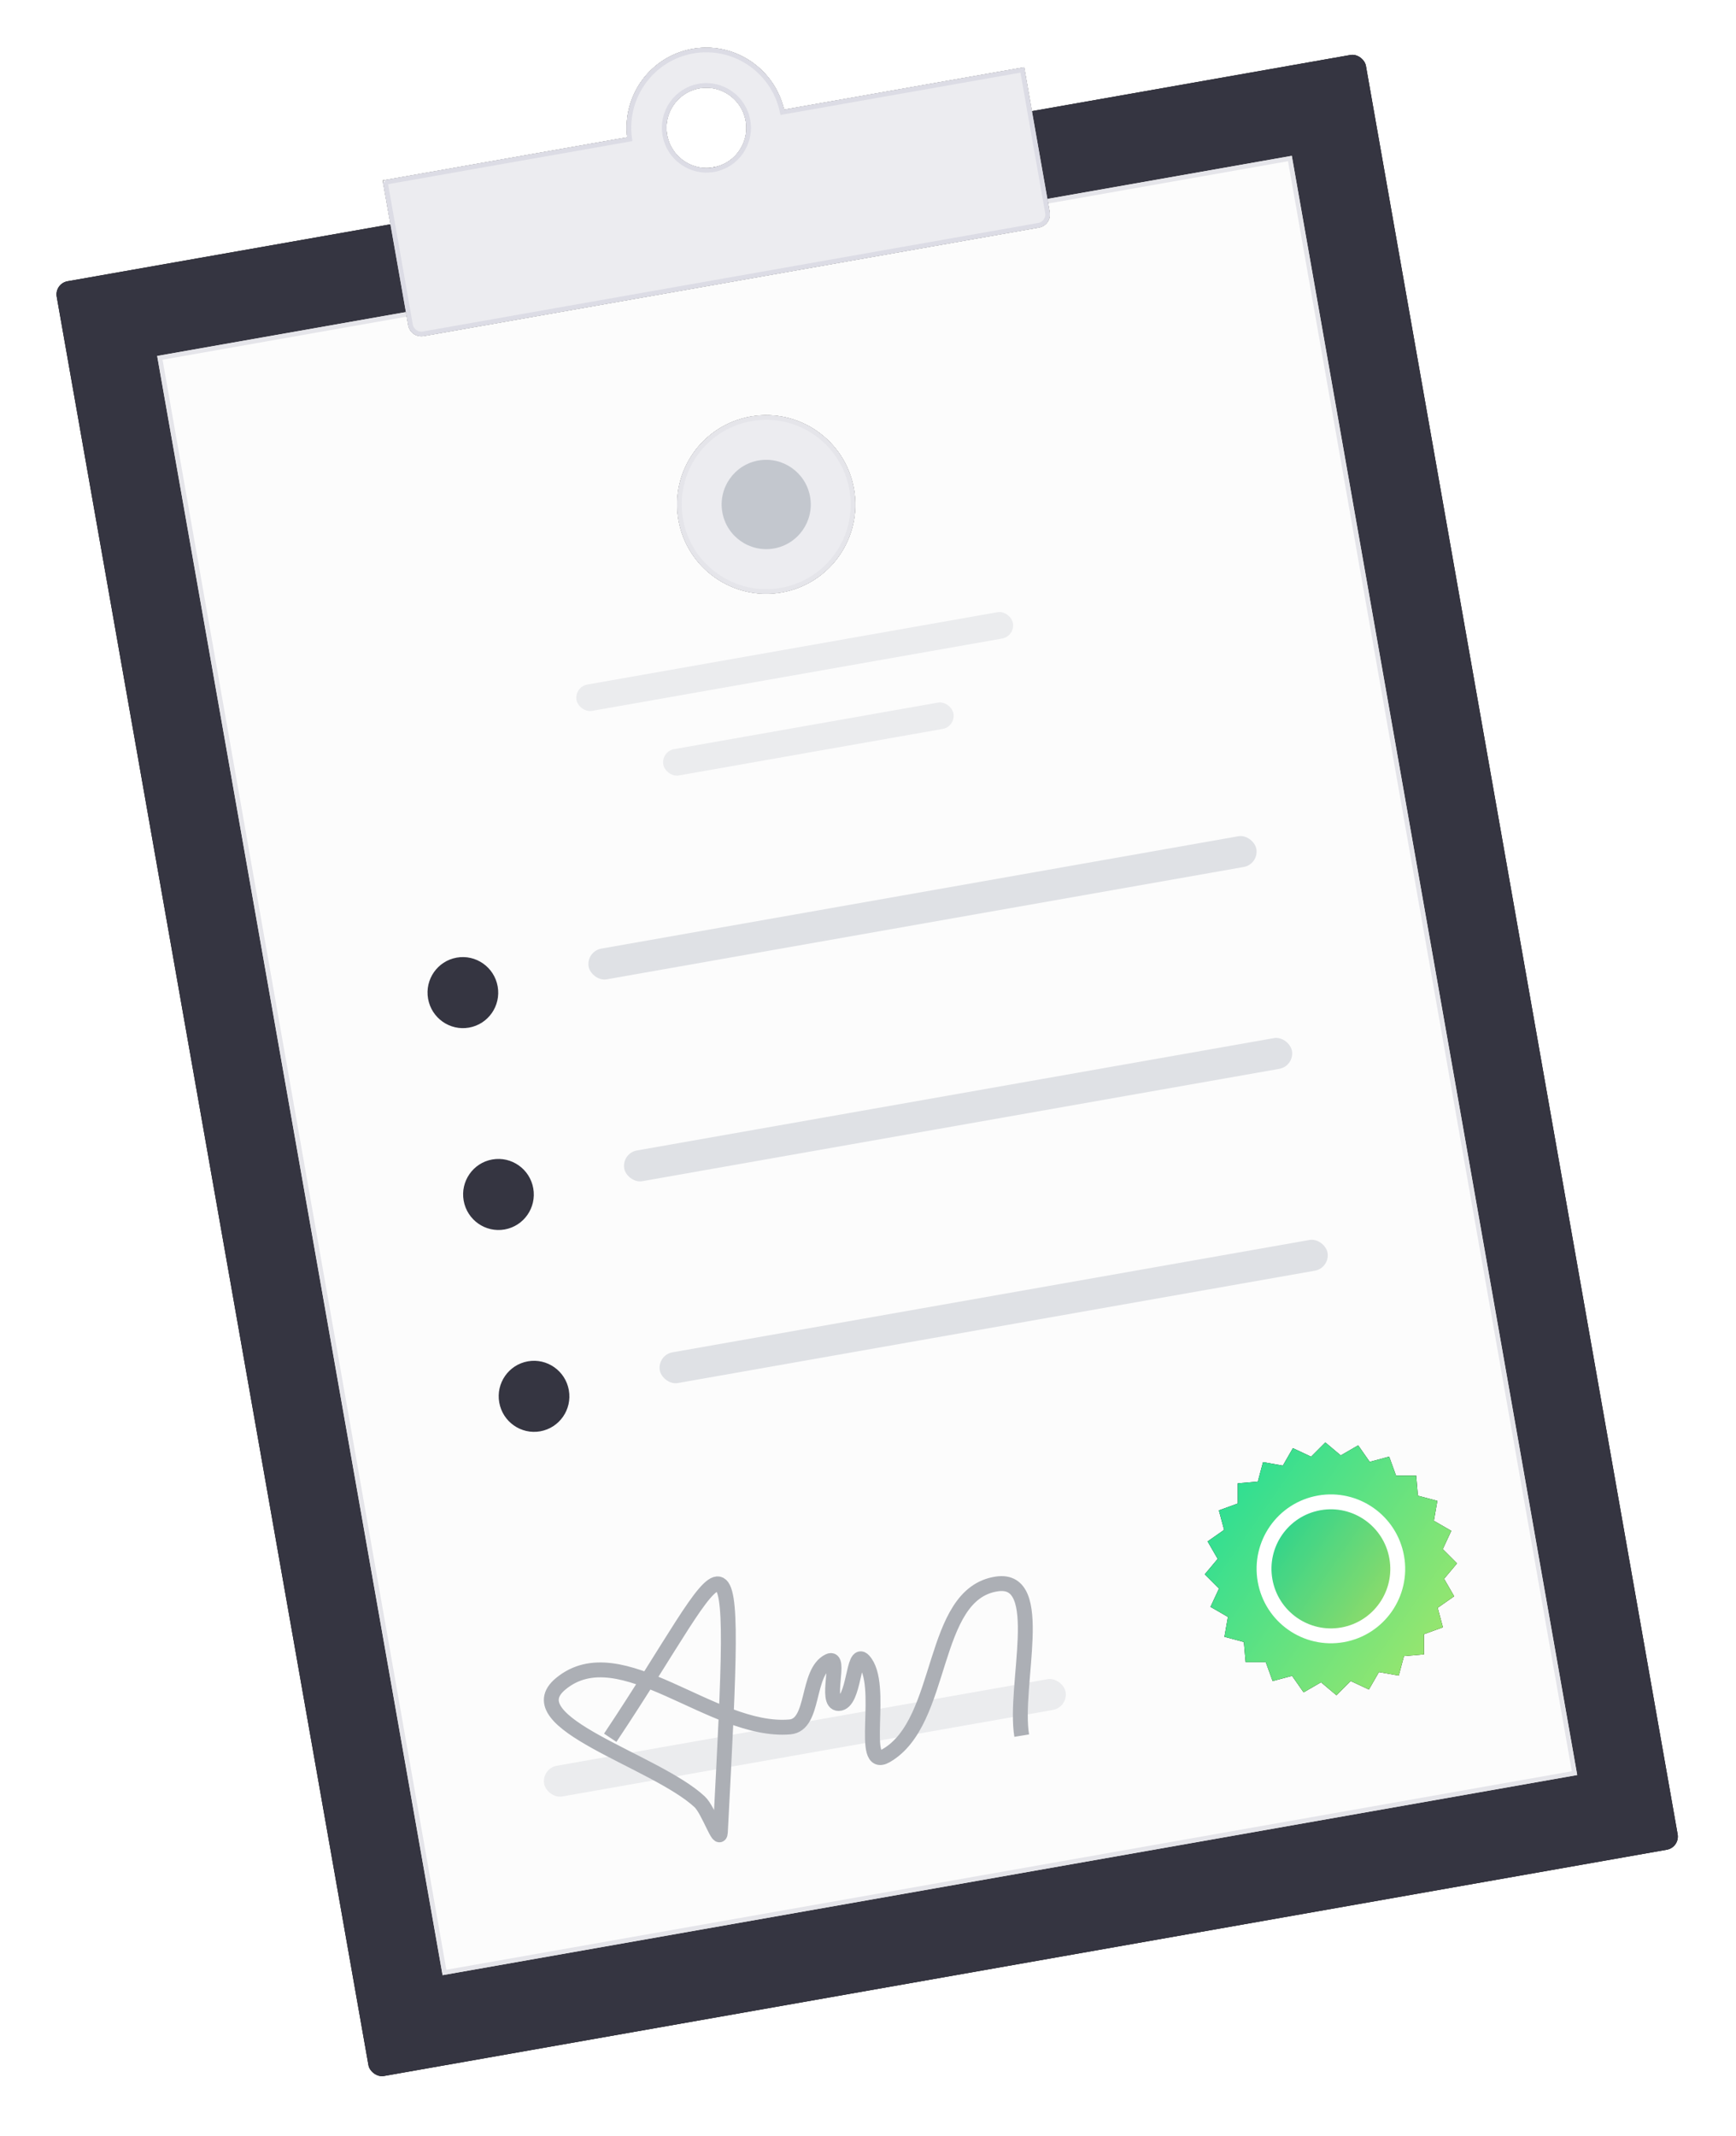 <svg xmlns="http://www.w3.org/2000/svg" xmlns:xlink="http://www.w3.org/1999/xlink" width="187" height="230" viewBox="0 0 187 230">
    <defs>
        <rect id="b" width="143.2" height="196.244" x=".621" y="13.755" rx="1.436"/>
        <filter id="a" width="112.6%" height="109.2%" x="-6.3%" y="-4.6%" filterUnits="objectBoundingBox">
            <feOffset in="SourceAlpha" result="shadowOffsetOuter1"/>
            <feGaussianBlur in="shadowOffsetOuter1" result="shadowBlurOuter1" stdDeviation="3"/>
            <feColorMatrix in="shadowBlurOuter1" values="0 0 0 0 0.173 0 0 0 0 0.173 0 0 0 0 0.18 0 0 0 0.35 0"/>
        </filter>
        <path id="d" d="M10.168 23.352h124.107v177.051H10.168z"/>
        <filter id="c" width="107.3%" height="105.1%" x="-3.6%" y="-2.5%" filterUnits="objectBoundingBox">
            <feOffset in="SourceAlpha" result="shadowOffsetOuter1"/>
            <feGaussianBlur in="shadowOffsetOuter1" result="shadowBlurOuter1" stdDeviation="1.5"/>
            <feComposite in="shadowBlurOuter1" in2="SourceAlpha" operator="out" result="shadowBlurOuter1"/>
            <feColorMatrix in="shadowBlurOuter1" values="0 0 0 0 0 0 0 0 0 0 0 0 0 0 0 0 0 0 0.06 0"/>
        </filter>
        <path id="f" d="M64.12 8.957C64.366 4.41 68.112.8 72.697.8c4.585 0 8.331 3.61 8.58 8.157h26.266v15.837c0 .794-.643 1.436-1.436 1.436H38.812a1.436 1.436 0 0 1-1.436-1.436V8.957h26.743zm8.578 4.798c2.373 0 4.296-1.933 4.296-4.318s-1.923-4.318-4.296-4.318c-2.372 0-4.296 1.933-4.296 4.318s1.924 4.318 4.296 4.318z"/>
        <filter id="e" width="112.8%" height="135.4%" x="-6.4%" y="-17.7%" filterUnits="objectBoundingBox">
            <feOffset in="SourceAlpha" result="shadowOffsetOuter1"/>
            <feGaussianBlur in="shadowOffsetOuter1" result="shadowBlurOuter1" stdDeviation="1.5"/>
            <feComposite in="shadowBlurOuter1" in2="SourceAlpha" operator="out" result="shadowBlurOuter1"/>
            <feColorMatrix in="shadowBlurOuter1" values="0 0 0 0 0 0 0 0 0 0 0 0 0 0 0 0 0 0 0.06 0"/>
        </filter>
        <ellipse id="h" cx="72" cy="50.496" rx="9.6" ry="9.618"/>
        <filter id="g" width="146.9%" height="146.8%" x="-23.4%" y="-23.4%" filterUnits="objectBoundingBox">
            <feOffset in="SourceAlpha" result="shadowOffsetOuter1"/>
            <feGaussianBlur in="shadowOffsetOuter1" result="shadowBlurOuter1" stdDeviation="1.5"/>
            <feComposite in="shadowBlurOuter1" in2="SourceAlpha" operator="out" result="shadowBlurOuter1"/>
            <feColorMatrix in="shadowBlurOuter1" values="0 0 0 0 0 0 0 0 0 0 0 0 0 0 0 0 0 0 0.06 0"/>
        </filter>
        <linearGradient id="k" x1="0%" y1="0%" y2="100%">
            <stop offset="0%" stop-color="#1CDD99"/>
            <stop offset="100%" stop-color="#AAE768"/>
        </linearGradient>
        <path id="j" d="M112 186.195l-1.775 1.246-1.393-1.664-2.036.743-.916-1.968-2.16.19-.375-2.14-2.135-.376.19-2.163-1.965-.917.742-2.04-1.66-1.396 1.243-1.779-1.244-1.778 1.661-1.396-.742-2.04 1.965-.917-.19-2.164 2.135-.376.376-2.139 2.159.19.916-1.968 2.036.743 1.393-1.664 1.775 1.246 1.775-1.246 1.393 1.664 2.036-.743.916 1.968 2.16-.19.375 2.139 2.135.376-.19 2.164 1.965.917-.742 2.04 1.66 1.396-1.243 1.778 1.244 1.779-1.661 1.395.742 2.04-1.965.918.19 2.163-2.135.377-.376 2.138-2.159-.19-.916 1.969-2.036-.743-1.393 1.664z"/>
        <filter id="i" width="111%" height="111%" x="-5.5%" y="-5.5%" filterUnits="objectBoundingBox">
            <feOffset in="SourceAlpha" result="shadowOffsetOuter1"/>
            <feGaussianBlur in="shadowOffsetOuter1" result="shadowBlurOuter1" stdDeviation=".5"/>
            <feColorMatrix in="shadowBlurOuter1" values="0 0 0 0 0.784 0 0 0 0 0.808 0 0 0 0 0.824 0 0 0 0.7 0"/>
        </filter>
        <linearGradient id="l" x1="0%" y1="0%" y2="100%">
            <stop offset="0%" stop-color="#1DDE9A"/>
            <stop offset="100%" stop-color="#AAE768"/>
        </linearGradient>
        <ellipse id="m" cx="112" cy="173.931" rx="7.2" ry="7.214"/>
    </defs>
    <g fill="none" fill-rule="evenodd">
        <g transform="rotate(-10 99.145 -7.8)">
            <use fill="#000" filter="url(#a)" xlink:href="#b"/>
            <use fill="#353541" xlink:href="#b"/>
            <use fill="#000" filter="url(#c)" xlink:href="#d"/>
            <use fill="#FCFCFC" xlink:href="#d"/>
            <path stroke="#E5E5EA" stroke-width=".5" d="M10.418 23.602h123.607v176.551H10.418z"/>
            <use fill="#000" filter="url(#e)" xlink:href="#f"/>
            <use fill="#ECECF0" xlink:href="#f"/>
            <path stroke="#DCDCE5" stroke-width=".5" d="M37.626 9.207v15.587c0 .655.53 1.186 1.186 1.186h67.296c.655 0 1.186-.53 1.186-1.186V9.207H81.04l-.012-.236c-.242-4.432-3.896-7.92-8.33-7.92s-8.088 3.488-8.33 7.92l-.012.236h-26.73zm35.072 4.798c-2.51 0-4.546-2.045-4.546-4.568 0-2.523 2.035-4.568 4.546-4.568s4.546 2.045 4.546 4.568c0 2.523-2.035 4.568-4.546 4.568z"/>
            <rect width="73.032" height="3.359" x="44.522" y="94.511" fill="#DFE1E5" rx="1.679"/>
            <rect width="47.733" height="2.879" x="48.221" y="66.246" fill="#DFE1E5" opacity=".591" rx="1.436"/>
            <rect width="31.733" height="2.879" x="56.221" y="74.719" fill="#DFE1E5" opacity=".591" rx="1.436"/>
            <rect width="73.032" height="3.359" x="44.522" y="138.654" fill="#DFE1E5" rx="1.679"/>
            <rect width="57.032" height="3.359" x="24.522" y="180.333" fill="#DFE1E5" opacity=".591" rx="1.679"/>
            <rect width="73.032" height="3.359" x="44.522" y="116.582" fill="#DFE1E5" rx="1.679"/>
            <path fill="#353541" d="M30.694 100.413c2.102 0 3.807-1.713 3.807-3.826s-1.705-3.826-3.807-3.826-3.806 1.713-3.806 3.826 1.704 3.826 3.806 3.826zM30.694 144.556c2.102 0 3.807-1.713 3.807-3.826s-1.705-3.826-3.807-3.826-3.806 1.713-3.806 3.826 1.704 3.826 3.806 3.826zM30.694 122.485c2.102 0 3.807-1.713 3.807-3.826 0-2.114-1.705-3.827-3.807-3.827s-3.806 1.713-3.806 3.827c0 2.113 1.704 3.826 3.806 3.826z"/>
            <g>
                <use fill="#000" filter="url(#g)" xlink:href="#h"/>
                <use fill="#ECECF0" xlink:href="#h"/>
                <ellipse cx="72" cy="50.496" stroke="#E5E5EA" stroke-width=".5" rx="9.35" ry="9.368"/>
            </g>
            <ellipse cx="72" cy="50.496" fill="#C3C7CE" rx="4.8" ry="4.809"/>
        </g>
        <path stroke="#ACAFB5" stroke-width="1.603" d="M65.733 187.126c13.328-19.948 13.85-27.611 11.863 10.177-.07 1.323-1.264-2.382-2.233-3.283-4.795-4.454-20.005-8.526-14.97-12.7 6.447-5.346 16.347 5.349 24.69 4.64 2.735-.231 1.728-5.904 4.204-7.093 1.407-.675-.509 4.595 1.052 4.571 1.782-.027 1.491-5.946 2.695-4.627 2.363 2.589-.61 11.984 2.425 10.238 6.352-3.651 4.675-17.417 11.921-18.486 5.448-.803 1.785 10.89 2.677 16.334"/>
        <g transform="rotate(-10 99.145 -7.8)">
            <use fill="#000" filter="url(#i)" xlink:href="#j"/>
            <use fill="url(#k)" xlink:href="#j"/>
        </g>
        <g transform="rotate(-10 99.145 -7.8)">
            <use fill="url(#l)" xlink:href="#m"/>
            <use fill="#000" fill-opacity=".05" stroke="#FFF" stroke-width="1.603" xlink:href="#m"/>
        </g>
    </g>
</svg>
